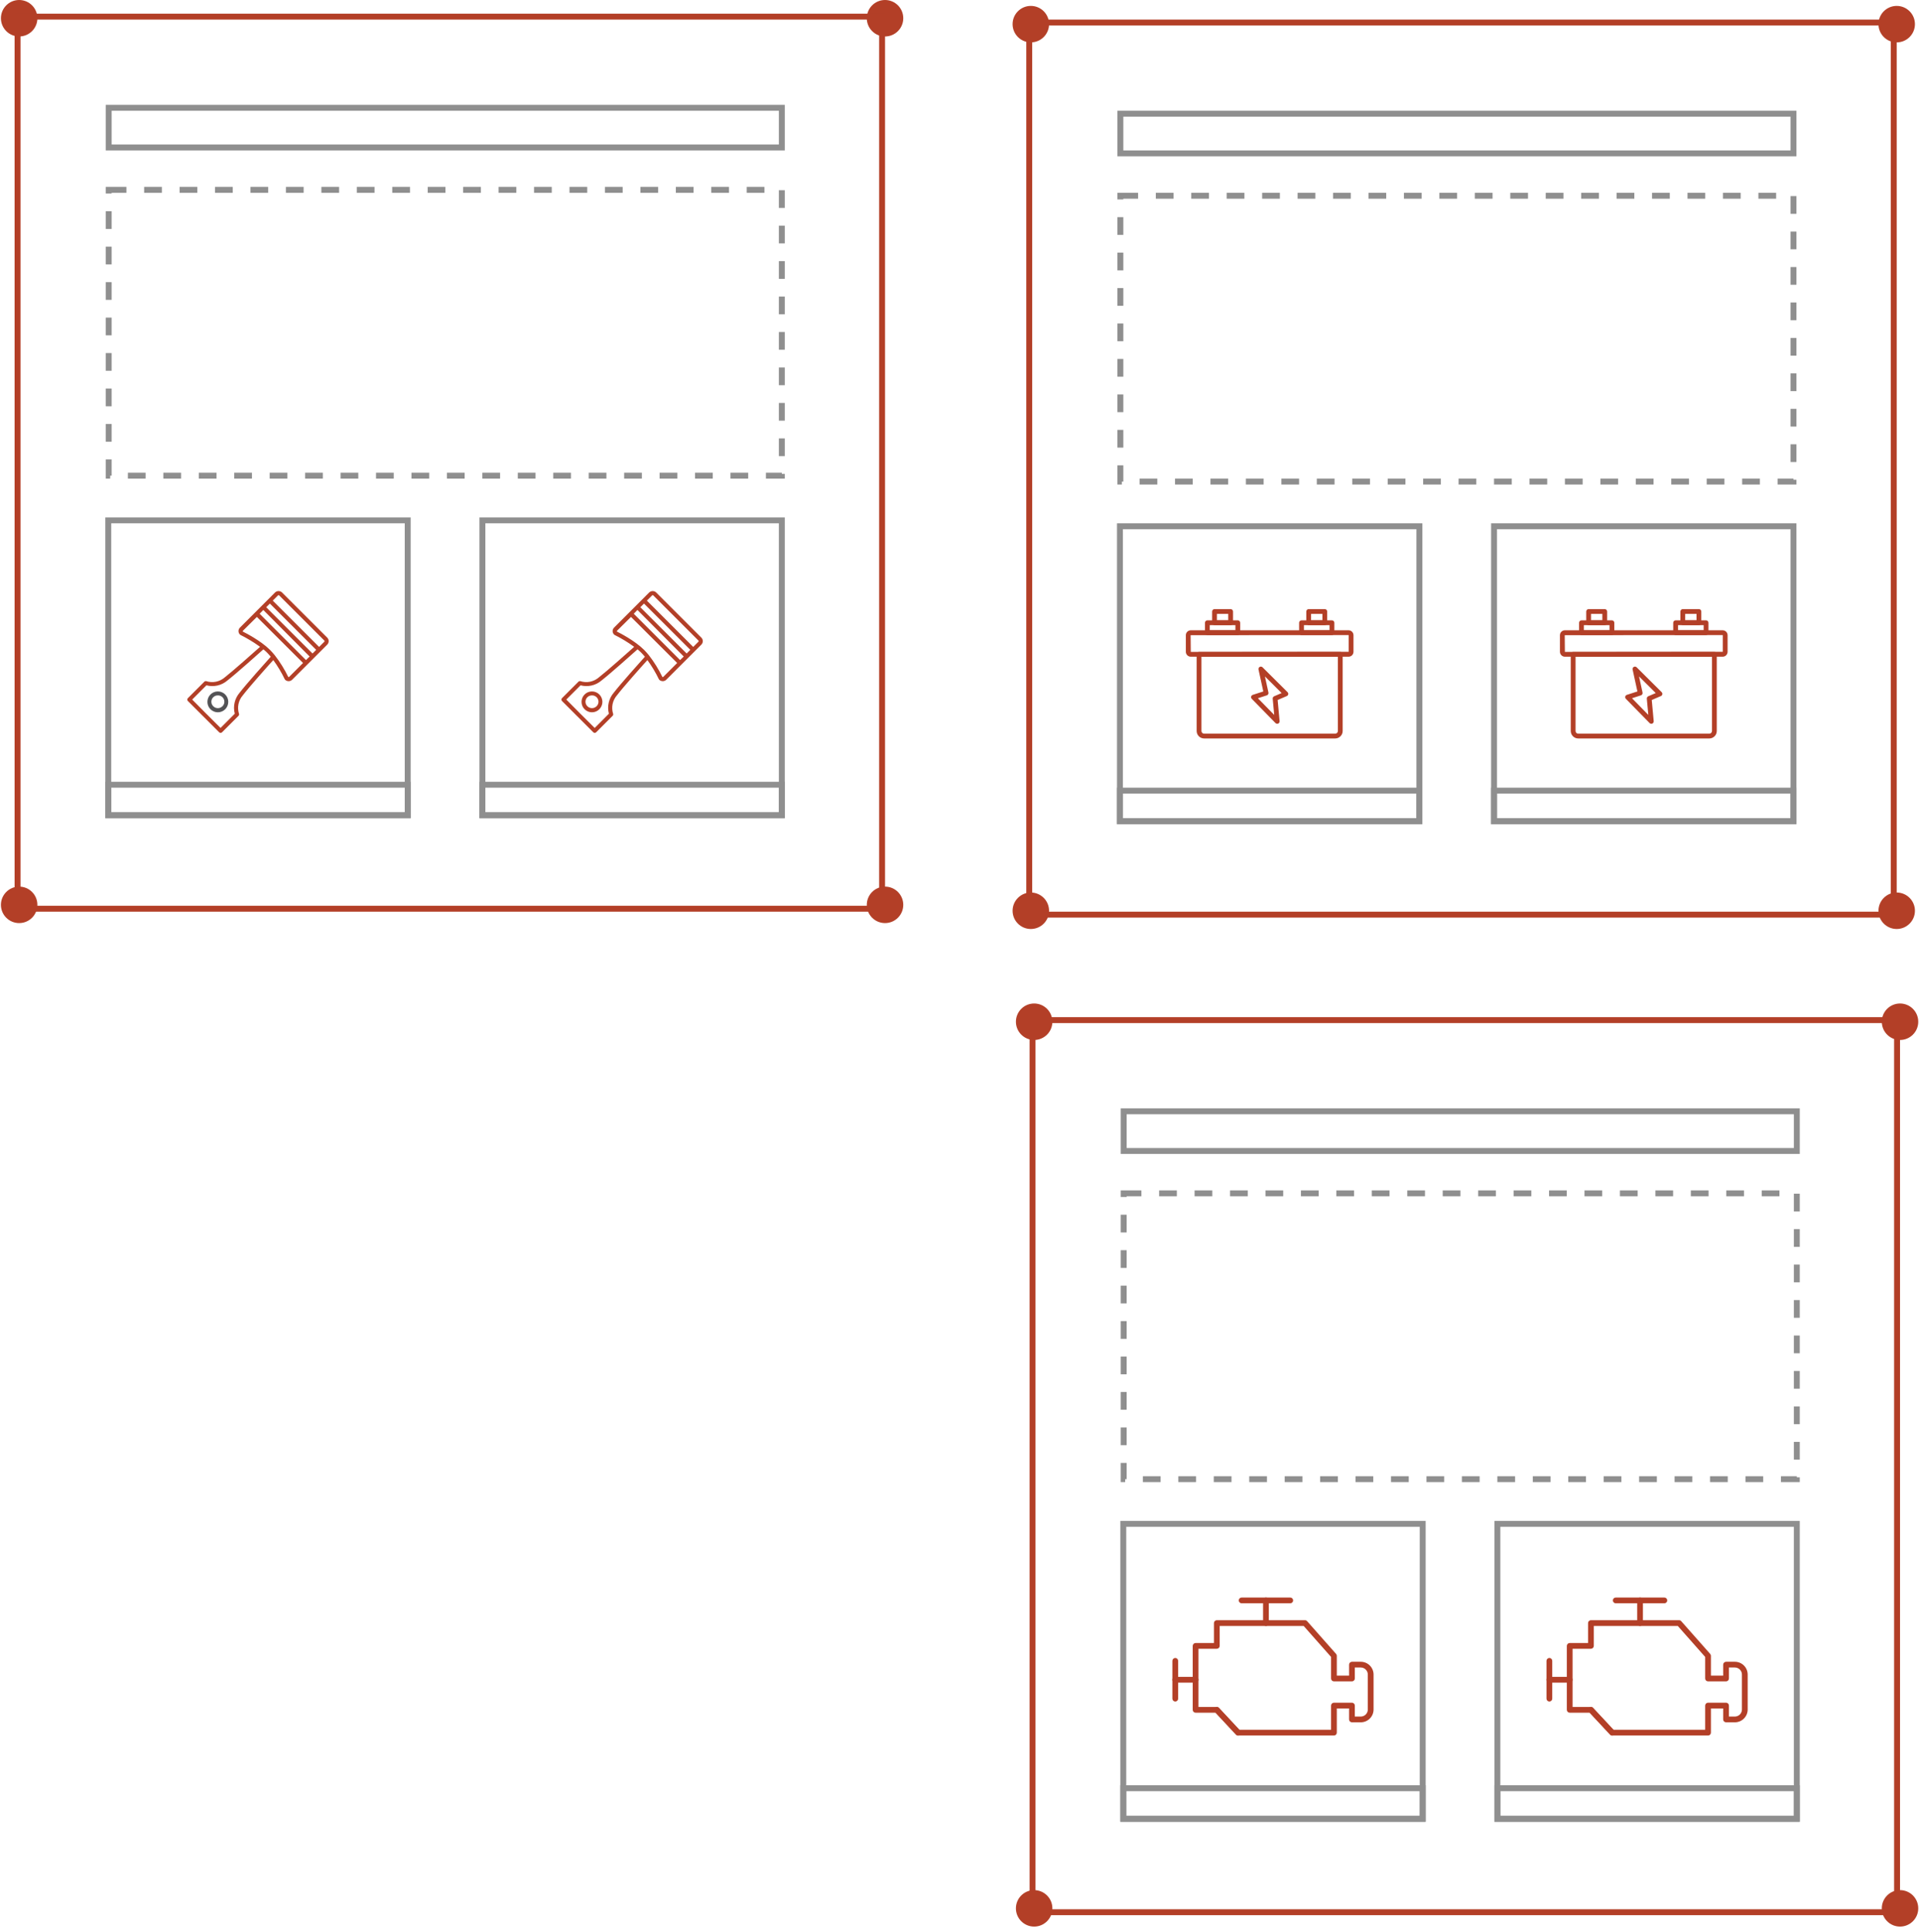 <?xml version="1.0" standalone="no"?>
<svg width="325" height="327" viewBox="0 0 325 327" fill="none" xmlns="http://www.w3.org/2000/svg">
<circle cx="3.243" cy="153.127" r="3.086" fill="#B33F27"/>
<circle cx="3.243" cy="3.086" r="3.086" fill="#B33F27"/>
<circle cx="149.81" cy="153.127" r="3.086" fill="#B33F27"/>
<circle cx="149.81" cy="3.086" r="3.086" fill="#B33F27"/>
<rect x="2.972" y="2.814" width="146.339" height="150.968" stroke="#B33F27"/>
<rect x="18.328" y="88.057" width="50.684" height="49.913" stroke="#8F8F8F"/>
<path d="M69.012 137.97H18.327V132.799H69.012V137.97Z" stroke="#8F8F8F"/>
<rect x="81.656" y="88.057" width="50.684" height="49.913" stroke="#8F8F8F"/>
<path d="M132.34 137.97H81.655V132.799H132.34V137.97Z" stroke="#8F8F8F"/>
<rect x="18.399" y="32.128" width="113.94" height="48.37" stroke="#8F8F8F" stroke-dasharray="3 3"/>
<rect x="0.5" y="-0.5" width="113.94" height="6.714" transform="matrix(1 0 0 -1 17.899 24.456)" stroke="#8F8F8F"/>
<circle cx="174.489" cy="154.127" r="3.086" fill="#B33F27"/>
<circle cx="174.489" cy="4.086" r="3.086" fill="#B33F27"/>
<circle cx="321.056" cy="154.127" r="3.086" fill="#B33F27"/>
<circle cx="321.056" cy="4.086" r="3.086" fill="#B33F27"/>
<rect x="174.218" y="3.814" width="146.339" height="150.968" stroke="#B33F27"/>
<rect x="189.575" y="89.057" width="50.684" height="49.913" stroke="#8F8F8F"/>
<path d="M240.259 138.97H189.574V133.799H240.259V138.97Z" stroke="#8F8F8F"/>
<rect x="252.9" y="89.057" width="50.684" height="49.913" stroke="#8F8F8F"/>
<path d="M303.585 138.97H252.9V133.799H303.585V138.97Z" stroke="#8F8F8F"/>
<rect x="189.646" y="33.128" width="113.94" height="48.37" stroke="#8F8F8F" stroke-dasharray="3 3"/>
<rect x="0.5" y="-0.5" width="113.94" height="6.714" transform="matrix(1 0 0 -1 189.146 25.456)" stroke="#8F8F8F"/>
<path d="M267.151 124.97H289.334C289.67 124.97 289.992 124.836 290.229 124.599C290.467 124.361 290.6 124.039 290.601 123.703V110.73C290.601 110.623 290.558 110.52 290.482 110.444C290.406 110.368 290.303 110.325 290.195 110.325H266.289C266.182 110.325 266.079 110.368 266.003 110.444C265.927 110.52 265.884 110.623 265.884 110.73V123.703C265.884 124.039 266.018 124.361 266.255 124.599C266.493 124.836 266.815 124.97 267.151 124.97ZM289.79 111.135V123.703C289.79 123.824 289.742 123.94 289.656 124.025C289.571 124.111 289.455 124.159 289.334 124.159H267.151C267.03 124.159 266.914 124.111 266.828 124.026C266.743 123.94 266.695 123.824 266.695 123.703V111.136L289.79 111.135Z" fill="#B33F27"/>
<path d="M264.889 111.135H291.596C291.817 111.135 292.03 111.047 292.187 110.89C292.343 110.733 292.431 110.521 292.432 110.299V107.497C292.431 107.276 292.343 107.063 292.187 106.906C292.03 106.75 291.817 106.661 291.596 106.661H264.889C264.668 106.661 264.455 106.75 264.298 106.906C264.142 107.063 264.053 107.276 264.053 107.497V110.297C264.053 110.407 264.075 110.516 264.117 110.618C264.159 110.719 264.22 110.811 264.298 110.889C264.375 110.967 264.468 111.029 264.569 111.071C264.671 111.113 264.779 111.135 264.889 111.135ZM291.596 107.474L291.621 107.497V110.297L264.889 110.322L264.864 107.497L291.596 107.474Z" fill="#B33F27"/>
<path d="M267.697 107.474H272.849C272.957 107.474 273.06 107.431 273.136 107.355C273.212 107.279 273.255 107.176 273.255 107.068V105.386C273.255 105.278 273.212 105.175 273.136 105.099C273.06 105.023 272.957 104.98 272.849 104.98H267.697C267.59 104.98 267.487 105.023 267.41 105.099C267.334 105.175 267.292 105.278 267.292 105.386V107.068C267.292 107.176 267.334 107.279 267.41 107.355C267.487 107.431 267.59 107.474 267.697 107.474ZM272.443 106.663H268.103V105.791H272.444L272.443 106.663Z" fill="#B33F27"/>
<path d="M268.909 105.791H271.637C271.744 105.791 271.847 105.748 271.923 105.672C271.999 105.596 272.042 105.493 272.042 105.385V103.484C272.042 103.376 271.999 103.273 271.923 103.197C271.847 103.121 271.744 103.078 271.637 103.078H268.909C268.801 103.078 268.698 103.121 268.622 103.197C268.546 103.273 268.503 103.376 268.503 103.484V105.386C268.503 105.494 268.546 105.597 268.622 105.672C268.698 105.748 268.801 105.791 268.909 105.791ZM271.231 104.98H269.314V103.889H271.231V104.98Z" fill="#B33F27"/>
<path d="M283.634 107.474H288.786C288.894 107.474 288.997 107.431 289.073 107.355C289.149 107.279 289.191 107.176 289.191 107.068V105.386C289.191 105.278 289.149 105.175 289.073 105.099C288.997 105.023 288.894 104.98 288.786 104.98H283.634C283.526 104.98 283.423 105.023 283.347 105.099C283.271 105.175 283.228 105.278 283.228 105.386V107.068C283.228 107.176 283.271 107.279 283.347 107.355C283.423 107.431 283.526 107.474 283.634 107.474ZM288.379 106.663H284.039V105.791H288.381L288.379 106.663Z" fill="#B33F27"/>
<path d="M284.847 105.791H287.575C287.683 105.791 287.786 105.748 287.862 105.672C287.938 105.596 287.98 105.493 287.98 105.385V103.484C287.98 103.376 287.938 103.273 287.862 103.197C287.786 103.121 287.683 103.078 287.575 103.078H284.847C284.74 103.078 284.636 103.121 284.56 103.197C284.484 103.273 284.442 103.376 284.442 103.484V105.386C284.442 105.494 284.485 105.597 284.561 105.672C284.637 105.748 284.74 105.791 284.847 105.791ZM287.17 104.98H285.253V103.889H287.17V104.98Z" fill="#B33F27"/>
<path d="M279.521 122.487C279.578 122.487 279.634 122.475 279.685 122.452C279.737 122.43 279.783 122.396 279.821 122.355C279.859 122.313 279.888 122.264 279.906 122.21C279.923 122.157 279.93 122.1 279.925 122.044L279.594 118.459L281.143 117.794C281.204 117.768 281.258 117.728 281.299 117.676C281.341 117.624 281.369 117.563 281.381 117.498C281.394 117.433 281.39 117.366 281.371 117.302C281.351 117.239 281.316 117.181 281.269 117.134L277.036 112.926C276.974 112.864 276.894 112.824 276.807 112.812C276.721 112.8 276.632 112.816 276.556 112.858C276.479 112.9 276.418 112.966 276.382 113.045C276.345 113.125 276.336 113.214 276.354 113.3L277.165 117.015L275.378 117.591C275.312 117.612 275.253 117.65 275.206 117.7C275.158 117.751 275.125 117.813 275.108 117.88C275.092 117.947 275.093 118.017 275.111 118.084C275.129 118.15 275.164 118.211 275.212 118.261L279.232 122.365C279.269 122.404 279.314 122.434 279.364 122.455C279.414 122.476 279.467 122.487 279.521 122.487ZM280.269 117.286L279.001 117.83C278.922 117.864 278.856 117.922 278.813 117.995C278.769 118.069 278.75 118.154 278.758 118.24L279.013 120.983L276.25 118.162L277.763 117.673C277.859 117.642 277.94 117.576 277.99 117.489C278.04 117.402 278.056 117.299 278.035 117.201L277.44 114.47L280.269 117.286Z" fill="#B33F27"/>
<g clip-path="url(#clip0_8771_22875)">
<path d="M203.826 124.97H226.008C226.344 124.97 226.666 124.836 226.904 124.599C227.141 124.361 227.275 124.039 227.275 123.703V110.73C227.275 110.623 227.233 110.52 227.157 110.444C227.081 110.368 226.978 110.325 226.87 110.325H202.964C202.857 110.325 202.753 110.368 202.677 110.444C202.601 110.52 202.559 110.623 202.559 110.73V123.703C202.559 124.039 202.693 124.361 202.93 124.599C203.168 124.836 203.49 124.97 203.826 124.97ZM226.465 111.135V123.703C226.465 123.824 226.417 123.94 226.331 124.025C226.246 124.111 226.13 124.159 226.008 124.159H203.826C203.705 124.159 203.589 124.111 203.503 124.026C203.418 123.94 203.37 123.824 203.369 123.703V111.136L226.465 111.135Z" fill="#B33F27"/>
<path d="M201.564 111.135H228.27C228.492 111.135 228.705 111.047 228.861 110.89C229.018 110.733 229.106 110.521 229.106 110.299V107.497C229.106 107.276 229.018 107.063 228.861 106.906C228.705 106.75 228.492 106.661 228.27 106.661H201.564C201.342 106.661 201.13 106.75 200.973 106.906C200.816 107.063 200.728 107.276 200.728 107.497V110.297C200.728 110.407 200.75 110.516 200.791 110.618C200.833 110.719 200.895 110.811 200.973 110.889C201.05 110.967 201.142 111.029 201.244 111.071C201.345 111.113 201.454 111.135 201.564 111.135ZM228.27 107.474L228.296 107.497V110.297L201.564 110.322L201.539 107.497L228.27 107.474Z" fill="#B33F27"/>
<path d="M204.372 107.474H209.524C209.632 107.474 209.735 107.431 209.811 107.355C209.887 107.279 209.93 107.176 209.93 107.068V105.386C209.93 105.278 209.887 105.175 209.811 105.099C209.735 105.023 209.632 104.98 209.524 104.98H204.372C204.264 104.98 204.161 105.023 204.085 105.099C204.009 105.175 203.967 105.278 203.967 105.386V107.068C203.967 107.176 204.009 107.279 204.085 107.355C204.161 107.431 204.264 107.474 204.372 107.474ZM209.118 106.663H204.777V105.791H209.119L209.118 106.663Z" fill="#B33F27"/>
<path d="M205.583 105.791H208.311C208.419 105.791 208.522 105.748 208.598 105.672C208.674 105.596 208.717 105.493 208.717 105.385V103.484C208.717 103.376 208.674 103.273 208.598 103.197C208.522 103.121 208.419 103.078 208.311 103.078H205.583C205.476 103.078 205.373 103.121 205.297 103.197C205.221 103.273 205.178 103.376 205.178 103.484V105.386C205.178 105.494 205.221 105.597 205.297 105.672C205.373 105.748 205.476 105.791 205.583 105.791ZM207.906 104.98H205.989V103.889H207.906V104.98Z" fill="#B33F27"/>
<path d="M220.309 107.474H225.461C225.568 107.474 225.671 107.431 225.747 107.355C225.823 107.279 225.866 107.176 225.866 107.068V105.386C225.866 105.278 225.823 105.175 225.747 105.099C225.671 105.023 225.568 104.98 225.461 104.98H220.309C220.201 104.98 220.098 105.023 220.022 105.099C219.946 105.175 219.903 105.278 219.903 105.386V107.068C219.903 107.176 219.946 107.279 220.022 107.355C220.098 107.431 220.201 107.474 220.309 107.474ZM225.054 106.663H220.714V105.791H225.055L225.054 106.663Z" fill="#B33F27"/>
<path d="M221.522 105.791H224.25C224.357 105.791 224.461 105.748 224.537 105.672C224.613 105.596 224.655 105.493 224.655 105.385V103.484C224.655 103.376 224.613 103.273 224.537 103.197C224.461 103.121 224.357 103.078 224.25 103.078H221.522C221.414 103.078 221.311 103.121 221.235 103.197C221.159 103.273 221.116 103.376 221.116 103.484V105.386C221.117 105.494 221.16 105.597 221.236 105.672C221.312 105.748 221.415 105.791 221.522 105.791ZM223.844 104.98H221.927V103.889H223.844V104.98Z" fill="#B33F27"/>
<path d="M216.196 122.487C216.253 122.487 216.308 122.475 216.36 122.452C216.411 122.43 216.458 122.396 216.496 122.355C216.534 122.313 216.562 122.264 216.58 122.21C216.598 122.157 216.605 122.1 216.6 122.044L216.268 118.459L217.818 117.794C217.879 117.768 217.932 117.728 217.974 117.676C218.016 117.624 218.044 117.563 218.056 117.498C218.069 117.433 218.065 117.366 218.045 117.302C218.026 117.239 217.991 117.181 217.944 117.134L213.711 112.926C213.649 112.864 213.569 112.824 213.482 112.812C213.395 112.8 213.307 112.816 213.23 112.858C213.154 112.9 213.093 112.966 213.056 113.045C213.02 113.125 213.011 113.214 213.029 113.3L213.84 117.015L212.053 117.591C211.987 117.612 211.927 117.65 211.88 117.7C211.833 117.751 211.8 117.813 211.783 117.88C211.767 117.947 211.767 118.017 211.786 118.084C211.804 118.15 211.839 118.211 211.887 118.261L215.906 122.365C215.944 122.404 215.989 122.434 216.039 122.455C216.089 122.476 216.142 122.487 216.196 122.487ZM216.944 117.286L215.676 117.83C215.597 117.864 215.531 117.922 215.488 117.995C215.444 118.069 215.425 118.154 215.432 118.24L215.687 120.983L212.925 118.162L214.438 117.673C214.534 117.642 214.615 117.576 214.665 117.489C214.715 117.402 214.731 117.299 214.71 117.201L214.115 114.47L216.944 117.286Z" fill="#B33F27"/>
</g>
<circle cx="175.051" cy="322.948" r="3.086" fill="#B33F27"/>
<circle cx="175.052" cy="172.907" r="3.086" fill="#B33F27"/>
<circle cx="321.619" cy="322.948" r="3.086" fill="#B33F27"/>
<circle cx="321.619" cy="172.907" r="3.086" fill="#B33F27"/>
<rect x="174.78" y="172.635" width="146.339" height="150.968" stroke="#B33F27"/>
<rect x="190.138" y="257.879" width="50.684" height="49.913" stroke="#8F8F8F"/>
<path d="M240.821 307.792H190.137V302.62H240.821V307.792Z" stroke="#8F8F8F"/>
<rect x="253.463" y="257.879" width="50.684" height="49.913" stroke="#8F8F8F"/>
<path d="M304.147 307.792H253.463V302.62H304.147V307.792Z" stroke="#8F8F8F"/>
<rect x="190.208" y="201.949" width="113.94" height="48.37" stroke="#8F8F8F" stroke-dasharray="3 3"/>
<rect x="0.5" y="-0.5" width="113.94" height="6.714" transform="matrix(1 0 0 -1 189.708 194.278)" stroke="#8F8F8F"/>
<path d="M209.573 293.7C209.506 293.7 209.44 293.686 209.379 293.66C209.318 293.633 209.263 293.594 209.217 293.545L205.617 289.683C205.571 289.636 205.534 289.581 205.51 289.521C205.486 289.46 205.474 289.395 205.475 289.33C205.476 289.265 205.49 289.2 205.517 289.141C205.543 289.081 205.582 289.027 205.629 288.983C205.677 288.938 205.733 288.904 205.795 288.882C205.856 288.859 205.921 288.849 205.987 288.853C206.052 288.856 206.116 288.873 206.174 288.901C206.233 288.93 206.285 288.97 206.328 289.019L209.928 292.882C209.993 292.951 210.035 293.038 210.051 293.131C210.067 293.225 210.056 293.32 210.018 293.407C209.98 293.494 209.918 293.568 209.839 293.62C209.76 293.672 209.668 293.7 209.573 293.7Z" fill="#B33F27"/>
<path d="M225.797 293.7H209.573C209.506 293.7 209.44 293.686 209.379 293.66C209.317 293.633 209.262 293.594 209.217 293.545L205.763 289.837H202.378C202.249 289.837 202.125 289.786 202.034 289.695C201.943 289.604 201.892 289.48 201.892 289.351V278.533C201.892 278.404 201.943 278.28 202.034 278.189C202.125 278.098 202.249 278.046 202.378 278.046H205.486V274.67C205.486 274.541 205.537 274.417 205.628 274.326C205.719 274.235 205.843 274.184 205.972 274.184H220.892C220.961 274.184 221.029 274.198 221.092 274.226C221.154 274.255 221.211 274.296 221.256 274.348L226.161 279.893C226.24 279.982 226.283 280.097 226.283 280.216V283.565H228.358V281.706C228.358 281.577 228.409 281.453 228.5 281.362C228.592 281.271 228.715 281.22 228.844 281.22H230.34C230.914 281.22 231.464 281.448 231.87 281.854C232.275 282.259 232.504 282.809 232.505 283.383V289.299C232.504 289.873 232.276 290.423 231.87 290.829C231.464 291.235 230.914 291.463 230.34 291.464H228.844C228.715 291.464 228.592 291.412 228.5 291.321C228.409 291.23 228.358 291.106 228.358 290.977V289.119H226.283V293.213C226.283 293.343 226.232 293.466 226.141 293.557C226.049 293.649 225.926 293.7 225.797 293.7ZM209.786 292.727H225.31V288.632C225.31 288.503 225.361 288.379 225.453 288.288C225.544 288.197 225.668 288.146 225.797 288.146H228.844C228.973 288.146 229.097 288.197 229.188 288.288C229.28 288.379 229.331 288.503 229.331 288.632V290.489H230.34C230.656 290.489 230.958 290.363 231.182 290.14C231.405 289.917 231.531 289.615 231.532 289.299V283.383C231.532 283.067 231.406 282.764 231.182 282.541C230.959 282.317 230.656 282.192 230.34 282.191H229.331V284.05C229.331 284.179 229.28 284.302 229.188 284.394C229.097 284.485 228.973 284.536 228.844 284.536H225.797C225.668 284.536 225.544 284.485 225.453 284.394C225.361 284.302 225.31 284.179 225.31 284.05V280.401L220.672 275.157H206.459V278.533C206.459 278.662 206.407 278.786 206.316 278.877C206.225 278.968 206.101 279.019 205.972 279.019H202.865V288.866H205.972C206.039 288.866 206.105 288.88 206.166 288.907C206.227 288.934 206.282 288.973 206.328 289.021L209.786 292.727Z" fill="#B33F27"/>
<path d="M214.286 275.157C214.157 275.157 214.034 275.105 213.942 275.014C213.851 274.923 213.8 274.799 213.8 274.67V270.835C213.8 270.706 213.851 270.582 213.942 270.491C214.034 270.4 214.157 270.349 214.286 270.349C214.415 270.349 214.539 270.4 214.63 270.491C214.722 270.582 214.773 270.706 214.773 270.835V274.672C214.772 274.801 214.721 274.924 214.63 275.015C214.538 275.106 214.415 275.157 214.286 275.157Z" fill="#B33F27"/>
<path d="M218.403 271.322H210.169C210.04 271.322 209.916 271.27 209.825 271.179C209.734 271.088 209.683 270.964 209.683 270.835C209.683 270.706 209.734 270.582 209.825 270.491C209.916 270.4 210.04 270.349 210.169 270.349H218.403C218.532 270.349 218.656 270.4 218.747 270.491C218.838 270.582 218.889 270.706 218.889 270.835C218.889 270.964 218.838 271.088 218.747 271.179C218.656 271.27 218.532 271.322 218.403 271.322Z" fill="#B33F27"/>
<path d="M202.378 284.749H198.938C198.809 284.749 198.685 284.697 198.594 284.606C198.502 284.515 198.451 284.391 198.451 284.262C198.451 284.133 198.502 284.009 198.594 283.918C198.685 283.827 198.809 283.776 198.938 283.776H202.378C202.507 283.776 202.631 283.827 202.722 283.918C202.813 284.009 202.865 284.133 202.865 284.262C202.865 284.391 202.813 284.515 202.722 284.606C202.631 284.697 202.507 284.749 202.378 284.749Z" fill="#B33F27"/>
<path d="M198.938 287.946C198.809 287.946 198.685 287.895 198.594 287.804C198.502 287.713 198.451 287.589 198.451 287.46V281.065C198.451 280.936 198.502 280.812 198.594 280.721C198.685 280.63 198.809 280.578 198.938 280.578C199.067 280.578 199.19 280.63 199.282 280.721C199.373 280.812 199.424 280.936 199.424 281.065V287.46C199.424 287.589 199.373 287.713 199.282 287.804C199.19 287.895 199.067 287.946 198.938 287.946Z" fill="#B33F27"/>
<path d="M272.899 293.7C272.832 293.7 272.766 293.686 272.705 293.66C272.644 293.633 272.589 293.594 272.543 293.545L268.943 289.683C268.897 289.636 268.861 289.581 268.836 289.521C268.812 289.46 268.8 289.395 268.801 289.33C268.802 289.265 268.816 289.2 268.843 289.141C268.869 289.081 268.908 289.027 268.956 288.983C269.003 288.938 269.06 288.904 269.121 288.882C269.182 288.859 269.247 288.849 269.313 288.853C269.378 288.856 269.442 288.873 269.5 288.901C269.559 288.93 269.612 288.97 269.654 289.019L273.254 292.882C273.319 292.951 273.362 293.038 273.378 293.131C273.394 293.225 273.382 293.32 273.344 293.407C273.307 293.494 273.244 293.568 273.165 293.62C273.086 293.672 272.994 293.7 272.899 293.7Z" fill="#B33F27"/>
<path d="M289.123 293.7H272.899C272.832 293.7 272.766 293.686 272.705 293.66C272.643 293.633 272.588 293.594 272.543 293.545L269.089 289.837H265.704C265.575 289.837 265.451 289.786 265.36 289.695C265.269 289.604 265.218 289.48 265.218 289.351V278.533C265.218 278.404 265.269 278.28 265.36 278.189C265.451 278.098 265.575 278.046 265.704 278.046H268.812V274.67C268.812 274.541 268.863 274.417 268.954 274.326C269.046 274.235 269.169 274.184 269.298 274.184H284.218C284.287 274.184 284.355 274.198 284.418 274.226C284.481 274.255 284.537 274.296 284.582 274.348L289.487 279.893C289.566 279.982 289.609 280.097 289.609 280.216V283.565H291.684V281.706C291.684 281.577 291.735 281.453 291.827 281.362C291.918 281.271 292.042 281.22 292.171 281.22H293.666C294.24 281.22 294.79 281.448 295.196 281.854C295.602 282.259 295.83 282.809 295.831 283.383V289.299C295.831 289.873 295.602 290.423 295.196 290.829C294.79 291.235 294.24 291.463 293.666 291.464H292.171C292.042 291.464 291.918 291.412 291.827 291.321C291.735 291.23 291.684 291.106 291.684 290.977V289.119H289.609V293.213C289.609 293.343 289.558 293.466 289.467 293.557C289.376 293.649 289.252 293.7 289.123 293.7ZM273.112 292.727H288.636V288.632C288.636 288.503 288.688 288.379 288.779 288.288C288.87 288.197 288.994 288.146 289.123 288.146H292.171C292.3 288.146 292.423 288.197 292.515 288.288C292.606 288.379 292.657 288.503 292.657 288.632V290.489H293.666C293.982 290.489 294.285 290.363 294.508 290.14C294.732 289.917 294.858 289.615 294.858 289.299V283.383C294.858 283.067 294.732 282.764 294.509 282.541C294.285 282.317 293.982 282.192 293.666 282.191H292.657V284.05C292.657 284.179 292.606 284.302 292.515 284.394C292.423 284.485 292.3 284.536 292.171 284.536H289.123C288.994 284.536 288.87 284.485 288.779 284.394C288.688 284.302 288.636 284.179 288.636 284.05V280.401L283.999 275.157H269.785V278.533C269.785 278.662 269.734 278.786 269.642 278.877C269.551 278.968 269.427 279.019 269.298 279.019H266.191V288.866H269.298C269.365 288.866 269.431 288.88 269.492 288.907C269.554 288.934 269.609 288.973 269.654 289.021L273.112 292.727Z" fill="#B33F27"/>
<path d="M277.612 275.157C277.483 275.157 277.36 275.105 277.268 275.014C277.177 274.923 277.126 274.799 277.126 274.67V270.835C277.126 270.706 277.177 270.582 277.268 270.491C277.36 270.4 277.483 270.349 277.612 270.349C277.741 270.349 277.865 270.4 277.956 270.491C278.048 270.582 278.099 270.706 278.099 270.835V274.672C278.098 274.801 278.047 274.924 277.956 275.015C277.865 275.106 277.741 275.157 277.612 275.157Z" fill="#B33F27"/>
<path d="M281.729 271.322H273.495C273.366 271.322 273.243 271.27 273.151 271.179C273.06 271.088 273.009 270.964 273.009 270.835C273.009 270.706 273.06 270.582 273.151 270.491C273.243 270.4 273.366 270.349 273.495 270.349H281.729C281.858 270.349 281.982 270.4 282.073 270.491C282.164 270.582 282.216 270.706 282.216 270.835C282.216 270.964 282.164 271.088 282.073 271.179C281.982 271.27 281.858 271.322 281.729 271.322Z" fill="#B33F27"/>
<path d="M265.704 284.749H262.264C262.135 284.749 262.011 284.697 261.92 284.606C261.829 284.515 261.777 284.391 261.777 284.262C261.777 284.133 261.829 284.009 261.92 283.918C262.011 283.827 262.135 283.776 262.264 283.776H265.704C265.833 283.776 265.957 283.827 266.048 283.918C266.139 284.009 266.191 284.133 266.191 284.262C266.191 284.391 266.139 284.515 266.048 284.606C265.957 284.697 265.833 284.749 265.704 284.749Z" fill="#B33F27"/>
<path d="M262.264 287.946C262.135 287.946 262.011 287.895 261.92 287.804C261.829 287.713 261.777 287.589 261.777 287.46V281.065C261.777 280.936 261.829 280.812 261.92 280.721C262.011 280.63 262.135 280.578 262.264 280.578C262.393 280.578 262.517 280.63 262.608 280.721C262.699 280.812 262.75 280.936 262.75 281.065V287.46C262.75 287.589 262.699 287.713 262.608 287.804C262.517 287.895 262.393 287.946 262.264 287.946Z" fill="#B33F27"/>
<g clip-path="url(#clip1_8771_22875)">
<path d="M55.393 107.91L47.739 100.26C47.41 99.946 46.892 99.946 46.562 100.26L44.324 102.503L40.617 106.209C40.292 106.532 40.291 107.057 40.614 107.382C40.615 107.383 40.616 107.385 40.617 107.386L40.715 107.456C41.871 108.032 42.978 108.703 44.023 109.462C42.953 110.416 39.431 113.553 38.06 114.619C37.201 115.376 36.008 115.624 34.918 115.272C34.799 115.242 34.672 115.278 34.585 115.365L31.805 118.145C31.669 118.281 31.669 118.5 31.805 118.636L34.418 121.249L34.455 121.272C34.464 121.285 34.473 121.298 34.483 121.309L37.096 123.923C37.232 124.058 37.452 124.058 37.587 123.923L40.367 121.143C40.455 121.056 40.491 120.929 40.46 120.809C40.105 119.719 40.352 118.523 41.109 117.663C42.17 116.273 45.279 112.779 46.261 111.704C47.003 112.726 47.653 113.811 48.202 114.948L48.272 115.045C48.434 115.193 48.646 115.274 48.865 115.272C49.086 115.273 49.298 115.184 49.453 115.027L52.039 112.441L55.393 109.087C55.717 108.761 55.717 108.235 55.393 107.91ZM40.562 117.227C39.72 118.205 39.413 119.534 39.742 120.781L37.332 123.191L34.965 120.832L34.928 120.809C34.919 120.796 34.91 120.784 34.9 120.772L32.532 118.386L34.942 115.976C36.189 116.306 37.519 115.999 38.495 115.156C39.95 114.026 43.648 110.727 44.588 109.884C44.806 110.069 45.019 110.254 45.209 110.444C45.399 110.634 45.631 110.907 45.835 111.135C44.977 112.084 41.683 115.773 40.562 117.227ZM48.958 114.535C48.932 114.562 48.897 114.577 48.86 114.577C48.84 114.582 48.82 114.582 48.8 114.577C48.172 113.28 47.411 112.052 46.53 110.912C46.272 110.588 45.997 110.279 45.705 109.985C44.134 108.415 41.572 107.113 41.099 106.881C41.094 106.86 41.094 106.838 41.099 106.816C41.099 106.779 41.114 106.744 41.141 106.719L43.481 104.402L51.297 112.196L48.958 114.535ZM51.789 111.704L43.949 103.865L44.57 103.225L52.41 111.102L51.789 111.704ZM52.901 110.592L45.061 102.762L45.682 102.141L53.522 109.972L52.901 110.592ZM54.898 108.595L54.013 109.48L46.168 101.641L47.058 100.756C47.094 100.703 47.167 100.69 47.219 100.727C47.23 100.735 47.24 100.745 47.248 100.756L54.898 108.401C54.951 108.455 54.951 108.541 54.898 108.595Z" fill="#B33F27"/>
<path d="M38.125 117.529C37.794 117.195 37.343 117.008 36.874 117.01C35.899 117.01 35.109 117.801 35.109 118.776C35.11 119.751 35.901 120.541 36.876 120.54C37.85 120.54 38.641 119.749 38.64 118.774C38.64 118.307 38.455 117.859 38.125 117.529ZM37.638 119.535H37.634C37.209 119.939 36.543 119.939 36.119 119.535C35.686 119.132 35.662 118.455 36.064 118.022C36.274 117.797 36.571 117.673 36.879 117.681C37.469 117.665 37.962 118.13 37.979 118.721C37.988 119.028 37.864 119.325 37.638 119.535Z" fill="#535356"/>
</g>
<g clip-path="url(#clip2_8771_22875)">
<path d="M118.722 107.91L111.067 100.26C110.738 99.946 110.22 99.946 109.89 100.26L107.652 102.503L103.946 106.209C103.621 106.532 103.619 107.057 103.942 107.382C103.943 107.383 103.944 107.385 103.946 107.386L104.043 107.456C105.199 108.032 106.306 108.703 107.351 109.462C106.281 110.416 102.759 113.553 101.388 114.619C100.529 115.376 99.336 115.624 98.246 115.272C98.127 115.242 98 115.278 97.913 115.365L95.133 118.145C94.997 118.281 94.997 118.5 95.133 118.636L97.746 121.249L97.783 121.272C97.792 121.285 97.801 121.298 97.811 121.309L100.424 123.923C100.56 124.058 100.78 124.058 100.915 123.923L103.695 121.143C103.783 121.056 103.819 120.929 103.788 120.809C103.433 119.719 103.68 118.523 104.437 117.663C105.498 116.273 108.607 112.779 109.589 111.704C110.331 112.726 110.981 113.811 111.53 114.948L111.6 115.045C111.762 115.193 111.974 115.274 112.193 115.272C112.414 115.273 112.626 115.184 112.781 115.027L115.367 112.441L118.722 109.087C119.045 108.761 119.045 108.235 118.722 107.91ZM103.89 117.227C103.048 118.205 102.741 119.534 103.07 120.781L100.661 123.191L98.293 120.832L98.256 120.809C98.248 120.796 98.238 120.784 98.228 120.772L95.86 118.386L98.27 115.976C99.517 116.306 100.847 115.999 101.824 115.156C103.278 114.026 106.976 110.727 107.916 109.884C108.134 110.069 108.347 110.254 108.537 110.444C108.727 110.634 108.959 110.907 109.163 111.135C108.306 112.084 105.011 115.773 103.89 117.227ZM112.286 114.535C112.26 114.562 112.225 114.577 112.188 114.577C112.169 114.582 112.148 114.582 112.128 114.577C111.5 113.28 110.739 112.052 109.858 110.912C109.6 110.588 109.325 110.279 109.033 109.985C107.462 108.415 104.9 107.113 104.427 106.881C104.422 106.86 104.422 106.838 104.427 106.816C104.427 106.779 104.443 106.744 104.469 106.719L106.809 104.402L114.626 112.196L112.286 114.535ZM115.117 111.704L107.277 103.865L107.898 103.225L115.738 111.102L115.117 111.704ZM116.229 110.592L108.389 102.762L109.01 102.141L116.85 109.972L116.229 110.592ZM118.226 108.595L117.341 109.48L109.496 101.641L110.386 100.756C110.423 100.703 110.495 100.69 110.547 100.727C110.559 100.735 110.568 100.745 110.576 100.756L118.226 108.401C118.279 108.455 118.279 108.541 118.226 108.595Z" fill="#B33F27"/>
<path d="M101.453 117.529C101.122 117.195 100.672 117.008 100.202 117.01C99.227 117.01 98.437 117.801 98.438 118.776C98.438 119.751 99.229 120.541 100.204 120.54C101.179 120.54 101.969 119.749 101.968 118.774C101.968 118.307 101.783 117.859 101.453 117.529ZM100.966 119.535H100.962C100.538 119.939 99.871 119.939 99.447 119.535C99.014 119.132 98.99 118.455 99.392 118.022C99.602 117.797 99.899 117.673 100.207 117.681C100.797 117.665 101.29 118.13 101.307 118.721C101.316 119.028 101.192 119.325 100.966 119.535Z" fill="#B33F27"/>
</g>
<defs>
<clipPath id="clip0_8771_22875">
<rect width="30" height="30" fill="white" transform="matrix(-1 0 0 1 229.917 99.024)"/>
</clipPath>
<clipPath id="clip1_8771_22875">
<rect width="24" height="24" fill="white" transform="translate(31.67 100.024)"/>
</clipPath>
<clipPath id="clip2_8771_22875">
<rect width="24" height="24" fill="white" transform="translate(94.998 100.024)"/>
</clipPath>
</defs>
</svg>
